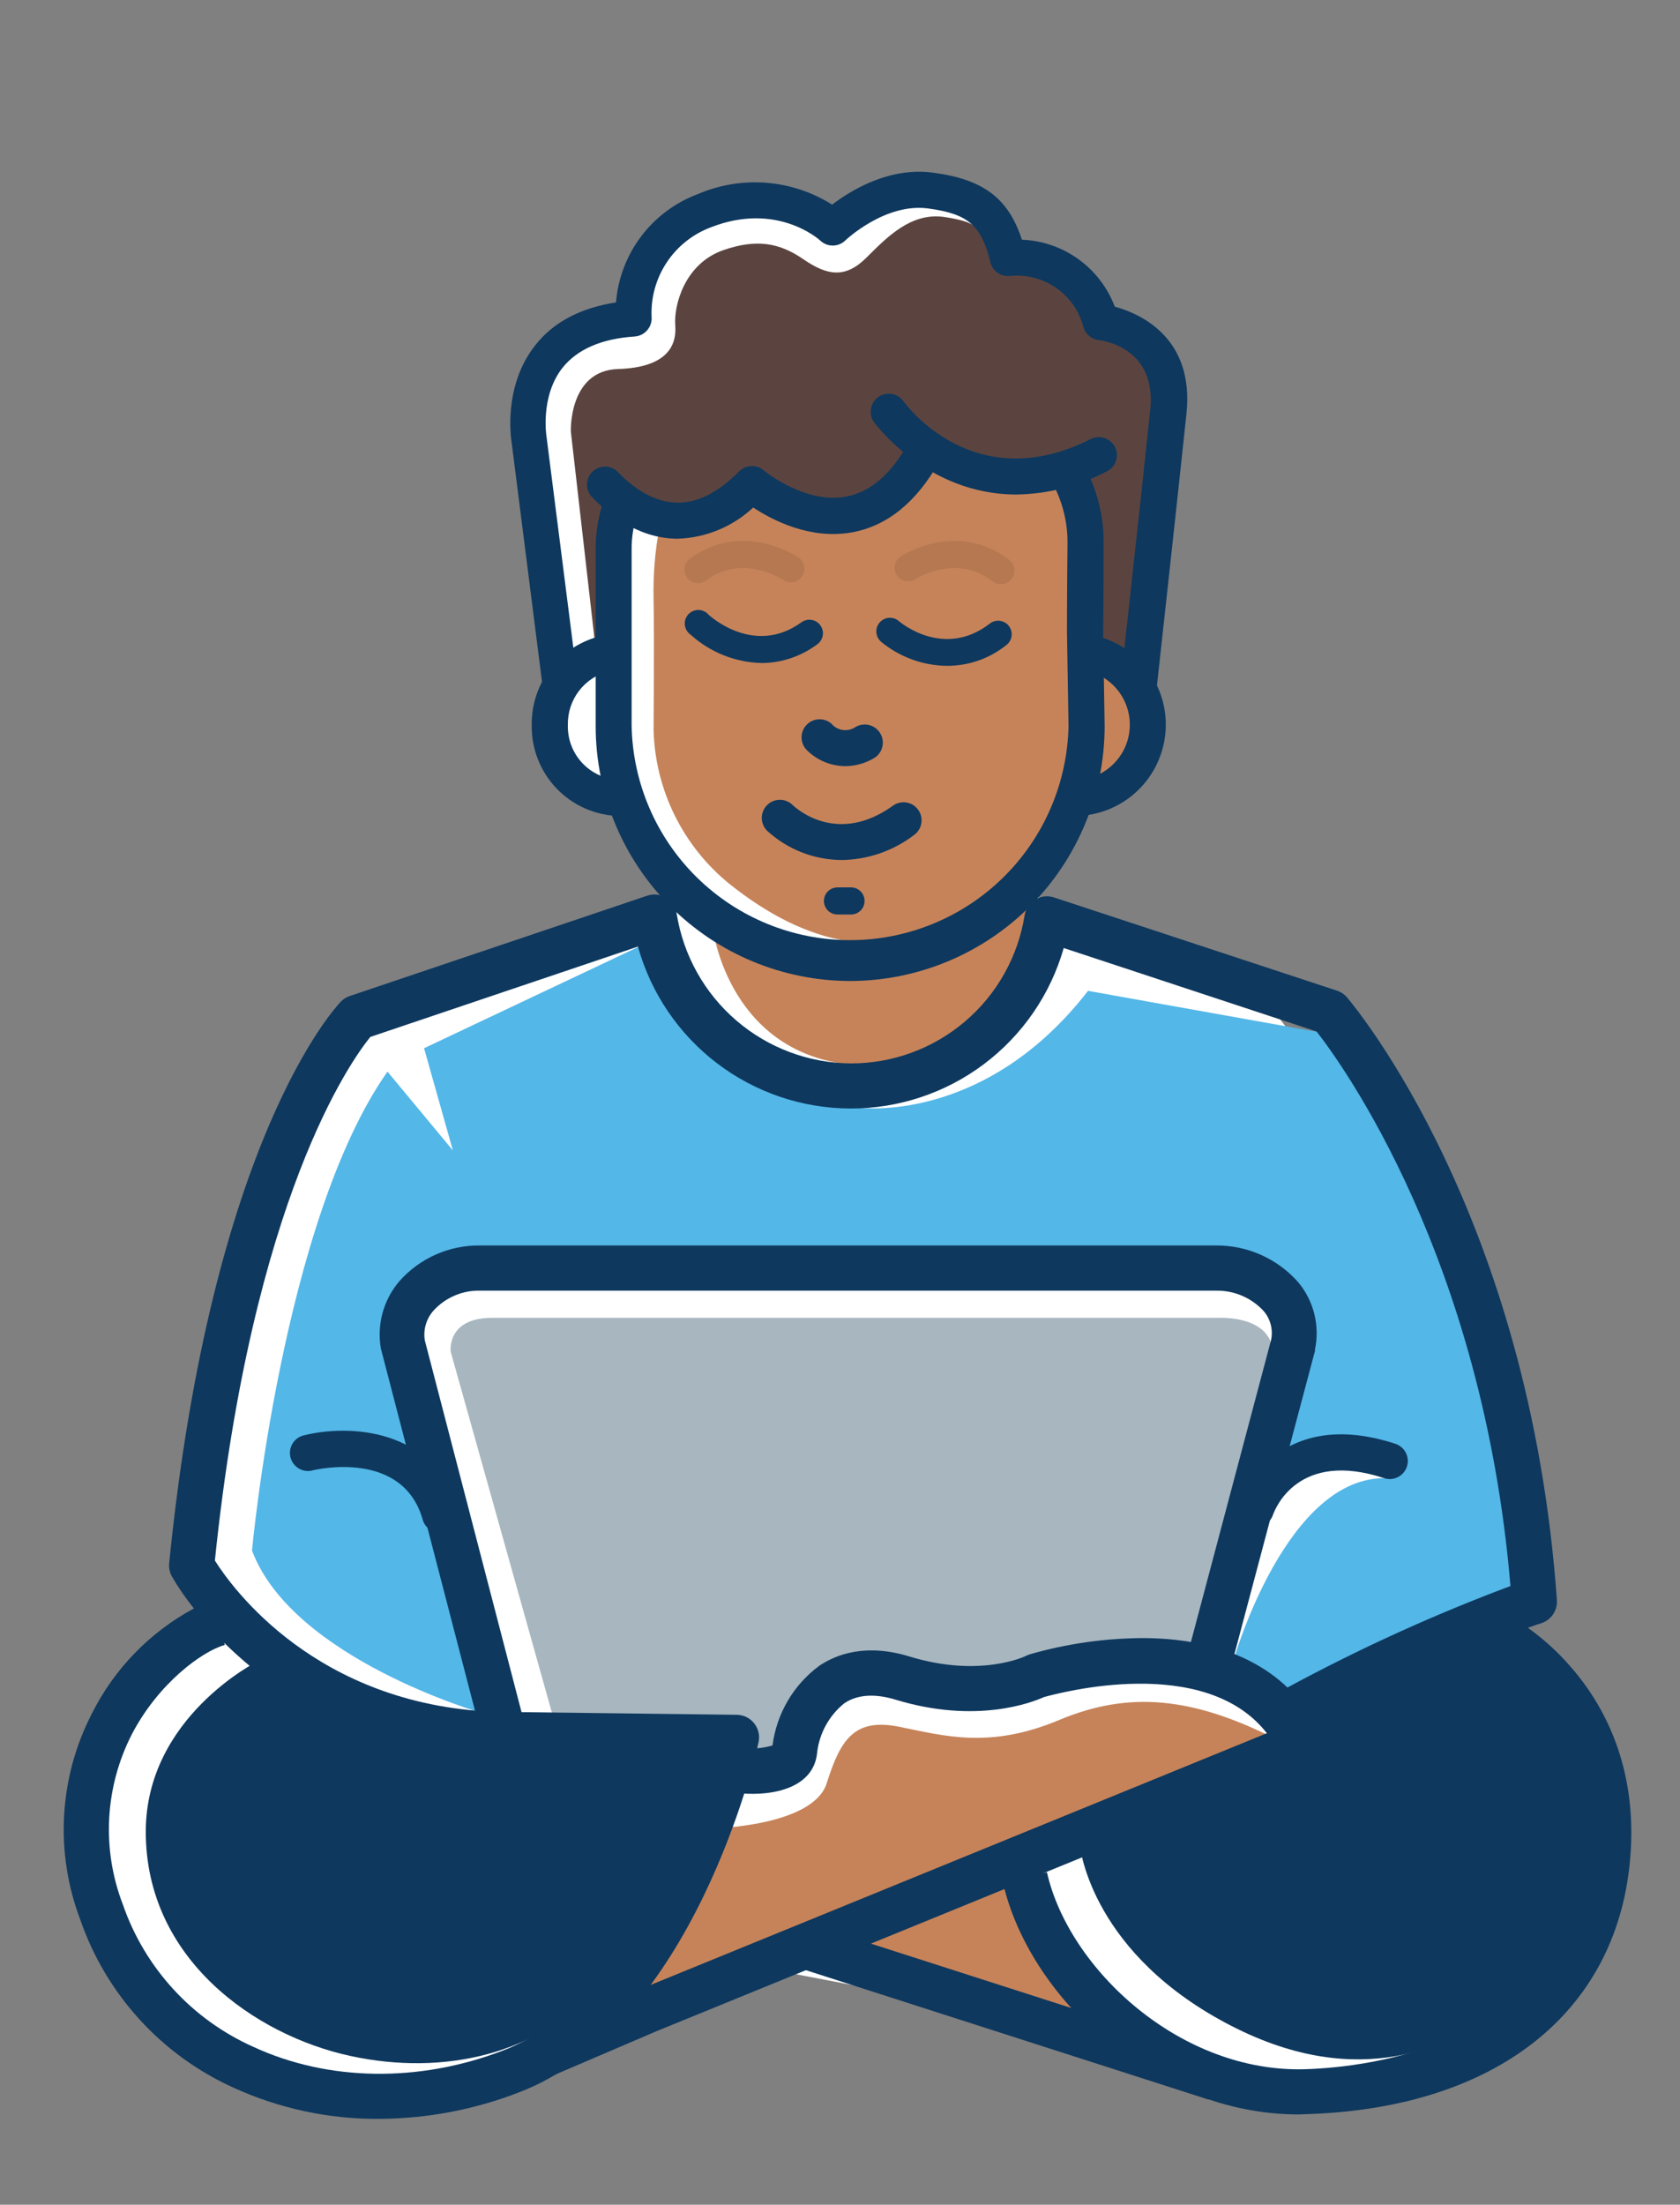 <svg width="186" height="244" viewBox="0 0 186 244" fill="none" xmlns="http://www.w3.org/2000/svg">
<rect x="0" y="0" width="186" height="244" fill="#808080" stroke="none"/>
<path d="M26.59 138.728L21.652 169.485L23.908 179.969L14.259 188.528L8.968 199.889L11.769 215.607L16.905 223.077L31.534 232.103L52.854 231.325L64.526 225.1L81.956 217.319L112.147 223.077L131.133 230.08C137.617 230.599 150.835 231.574 151.831 231.325C152.827 231.076 160.442 227.071 164.125 225.1L168.483 211.094L164.125 172.966L156.656 138.728L150.119 123.944L141.56 112.584L115.019 102.928V93.756L125.367 81.056L129.888 54.38L115.019 29.081L103.73 20.85L91.677 23.907L76.684 23.143L69.864 35.196L58.634 41.722L60.48 65.769V78.346L62.338 86.231L70.452 90.934L74.274 100.812L37.879 114.452L26.59 138.728Z" fill="white"/>
<path d="M167.39 160.34L152.39 121.84L147.46 114.49L120.46 109.66C108.96 124.49 95.14 122.59 95.14 122.59L91.89 120.09C82.14 120.59 71.64 104.34 71.64 104.34L46.95 116.01L50.14 127.32L42.9 118.6C31.25 135.14 27.9 171.6 27.9 171.6C32.4 183.6 53.4 189.6 53.4 189.6L56.9 191.85L51.15 172.6C51.15 172.6 47.69 159.46 46.4 153.85C44.15 144.1 52.15 140.6 52.15 140.6C52.15 140.6 133.9 140.1 135.9 140.35C137.9 140.6 141.4 143.1 143.15 145.85C144.9 148.6 140.65 161.85 140.65 161.85C140.65 161.85 149.03 160.1 152.78 160.35C156.53 160.6 153.65 163.6 153.65 163.6C142.53 163.1 136.65 183.48 136.65 183.48L143.9 190.35L170.15 178.35L167.39 160.34Z" fill="#53B7E8"/>
<path d="M73.03 58.26C72.526 60.895 72.302 63.577 72.36 66.26C72.45 70.84 72.36 80.84 72.36 80.84C72.454 84.113 73.255 87.328 74.708 90.262C76.162 93.197 78.233 95.782 80.78 97.84C89.45 104.76 97.95 106.34 106.7 101.93L117.53 92.68L119.86 89.43C119.86 89.43 128.78 83.51 127.36 78.76C125.94 74.01 119.7 70.59 119.7 70.59L119.53 52.18C119.53 52.18 107.2 53.51 102.2 51.01C102.2 51.01 97.78 57.34 93.11 57.43C88.44 57.52 81.86 54.76 81.86 54.76C81.86 54.76 75.43 58.18 73.03 58.26Z" fill="#C68359"/>
<path d="M65.95 71.84L63.2 47.76C63.2 47.76 62.93 41.01 68.43 40.84C73.93 40.67 74.93 38.18 74.76 36.01C74.59 33.84 75.76 29.19 80.09 27.68C83.7 26.43 86.26 26.84 88.93 28.68C91.6 30.52 93.59 30.84 95.93 28.51C98.27 26.18 100.87 23.51 104.51 24.01C108.43 24.59 108.09 25.34 108.93 26.34C109.77 27.34 117.59 31.01 117.59 31.01L123.93 37.01C123.93 37.01 129.2 43.42 129.4 45.55C129.6 47.68 126.93 77.68 126.93 77.68C126.93 77.68 124.76 71.68 121.09 71.68L118.93 55.01L116.26 52.68L103.93 50.34C103.93 50.34 96.76 59.01 91.26 57.84C85.76 56.67 82.93 54.34 80.59 55.51C78.25 56.68 69.26 56.51 69.26 56.51L65.95 71.84Z" fill="#5B443F"/>
<path d="M94.22 101.21H92.72C92.322 101.21 91.941 101.052 91.659 100.771C91.378 100.489 91.22 100.108 91.22 99.71C91.22 99.312 91.378 98.931 91.659 98.649C91.941 98.368 92.322 98.21 92.72 98.21H94.22C94.618 98.21 95 98.368 95.281 98.649C95.562 98.931 95.72 99.312 95.72 99.71C95.72 100.108 95.562 100.489 95.281 100.771C95 101.052 94.618 101.21 94.22 101.21Z" fill="#0E385E"/>
<path d="M91.64 214.84L112.14 223.72L123.51 225.72L113.14 206.22L91.64 214.84Z" fill="#C68359"/>
<path d="M78.89 102.59C78.89 102.59 80.39 115.78 93.27 117.72C106.15 119.66 114.08 105.84 114.08 105.84L114.52 99.97C114.52 99.97 103.14 106.28 96.45 106.22C89.76 106.16 78.89 102.59 78.89 102.59Z" fill="#C68359"/>
<path d="M61.33 190.35L49.9 149.6C49.9 149.6 49.4 145.85 54.47 145.85H134.95C134.95 145.85 142.77 145.41 140.53 152.1L133.42 184.35C133.42 184.35 121.74 183.35 115.14 185.1C111.162 186.155 107.074 186.742 102.96 186.85C102.96 186.85 94.84 185.1 92.55 186.35C90.807 187.415 89.19 188.673 87.73 190.1L86.73 194.6L80.64 196.1L68.71 195.35L61.33 190.35Z" fill="#A7B6BF"/>
<path d="M79.03 202.35C79.03 202.35 90.03 202.1 91.53 197.35C93.03 192.6 94.53 190.1 99.53 191.1C104.53 192.1 109.53 193.6 117.28 190.35C125.03 187.1 132.03 187.85 141.03 192.35L69.03 222.6L63.28 219.6L79.03 202.35Z" fill="#C68359"/>
<path d="M119.52 204.01C119.52 204.01 120.44 215.4 135.02 223.51C149.6 231.62 159.67 226.76 165.81 222.96C171.95 219.16 181.41 209.79 176.55 194.84C171.69 179.89 164.03 179.35 164.03 179.35L141.78 188.22L142.29 193.79L119.52 204.01Z" fill="#0E385E"/>
<path d="M28.55 183.85C28.55 183.85 16.14 190.01 16.14 202.72C16.14 216.84 28.29 225.25 38.76 227.53C49.23 229.81 59.69 227.28 66.07 219.91C72.45 212.54 80.87 197.82 80.87 197.82L81.64 192.23L51.52 193.23L35.18 186.62L28.55 183.85Z" fill="#0E385E"/>
<path d="M41.96 234.5C36.414 234.534 30.927 233.36 25.88 231.06C21.925 229.279 18.377 226.707 15.453 223.503C12.53 220.299 10.293 216.531 8.88 212.43C7.481 208.748 6.874 204.812 7.1 200.88C7.326 196.948 8.379 193.108 10.19 189.61C12.669 184.676 16.607 180.626 21.47 178.01C20.566 176.895 19.75 175.711 19.03 174.47C18.787 174.028 18.682 173.522 18.73 173.02C23.43 126.02 37.18 111.45 37.73 110.86C38.008 110.573 38.351 110.357 38.73 110.23L71.65 99.13C71.996 99.012 72.364 98.971 72.728 99.011C73.092 99.051 73.442 99.171 73.755 99.362C74.067 99.553 74.333 99.81 74.535 100.116C74.736 100.422 74.868 100.768 74.92 101.13C75.653 105.724 77.992 109.909 81.52 112.941C85.049 115.973 89.538 117.656 94.19 117.69C98.827 117.7 103.314 116.053 106.844 113.046C110.374 110.039 112.713 105.869 113.44 101.29C113.496 100.933 113.63 100.594 113.832 100.295C114.034 99.996 114.3 99.745 114.61 99.56C114.918 99.371 115.264 99.252 115.623 99.211C115.983 99.169 116.347 99.207 116.69 99.32L148.03 109.64C148.465 109.788 148.852 110.05 149.15 110.4C149.98 111.4 169.35 134.51 172.37 177.09C172.408 177.65 172.257 178.206 171.941 178.67C171.626 179.134 171.164 179.479 170.63 179.65C170.53 179.65 160.37 182.95 144.8 191.23L142.45 186.81C150.441 182.484 158.72 178.715 167.23 175.53C164.17 139.15 148.53 117.7 145.77 114.16L117.77 104.92C116.304 110.051 113.202 114.562 108.937 117.768C104.671 120.974 99.475 122.699 94.139 122.681C88.803 122.663 83.619 120.902 79.376 117.668C75.132 114.433 72.061 109.9 70.63 104.76L41 114.76C38.91 117.33 27.93 132.55 23.79 172.71C25.72 175.77 34.98 188.62 54.66 189.45L81.58 189.78C81.947 189.786 82.309 189.872 82.639 190.034C82.969 190.195 83.259 190.428 83.489 190.714C83.719 191 83.884 191.334 83.97 191.691C84.057 192.048 84.063 192.42 83.99 192.78C83.71 194.06 76.81 224.18 57.45 231.57C52.509 233.484 47.259 234.477 41.96 234.5ZM24.82 181.81L24.89 182.05C22.4 182.74 17.55 186.27 14.6 191.93C13.117 194.823 12.261 197.997 12.089 201.243C11.916 204.49 12.431 207.736 13.6 210.77C14.8 214.243 16.7 217.432 19.182 220.141C21.664 222.85 24.675 225.021 28.03 226.52C36.29 230.35 46.38 230.52 55.71 226.93C69.28 221.75 76.16 202.27 78.36 194.73L54.57 194.43C43.406 194.174 32.763 189.659 24.82 181.81Z" fill="#0E385E"/>
<path d="M60.95 229.82L58.95 225.22L70.7 220.22L140.26 191.82C133.4 183 117.26 187.36 115.58 187.82C114.25 188.42 108.09 190.82 99.2 188.12C96.85 187.4 94.92 187.53 93.47 188.51C91.797 189.861 90.72 191.814 90.47 193.95C90.12 197.82 85.7 198.8 82 198.47L82.46 193.47L82.23 195.96L82.45 193.47C83.487 193.568 84.532 193.467 85.53 193.17C85.754 191.423 86.33 189.739 87.223 188.221C88.117 186.703 89.31 185.383 90.73 184.34C92.63 183.07 95.9 181.85 100.73 183.34C108.53 185.72 113.55 183.29 113.59 183.26C113.722 183.193 113.86 183.137 114 183.09C118.151 181.893 122.45 181.287 126.77 181.29C136.21 181.38 142.95 185.05 146.25 191.89C146.397 192.197 146.48 192.531 146.494 192.871C146.507 193.212 146.452 193.551 146.33 193.869C146.209 194.187 146.024 194.477 145.786 194.721C145.549 194.966 145.265 195.159 144.95 195.29L72.7 224.79L60.95 229.82Z" fill="#0E385E"/>
<path d="M143.79 234.01C127.6 234.01 113.86 220.9 111.03 208.3L115.91 207.2C118.31 217.89 130.71 229.5 144.64 229C151.38 228.77 173.53 226.4 175.48 205.52C177.03 188.87 164.01 182.78 163.48 182.52L165.48 177.95C168.62 179.505 171.426 181.659 173.74 184.29C177.35 188.34 181.45 195.39 180.46 205.97C178.89 222.81 165.56 233.28 144.81 233.97L143.79 234.01Z" fill="#0E385E"/>
<path d="M90.224 213.114L88.695 217.874L133.823 232.372L135.353 227.611L90.224 213.114Z" fill="#0E385E"/>
<path d="M53.3 192.06L42.17 149.25C41.94 147.93 42.005 146.575 42.361 145.283C42.717 143.992 43.356 142.795 44.23 141.78C45.346 140.522 46.719 139.52 48.256 138.84C49.794 138.16 51.459 137.819 53.14 137.84H134.64C136.361 137.828 138.064 138.186 139.634 138.89C141.204 139.594 142.604 140.627 143.74 141.92C144.586 142.936 145.192 144.13 145.512 145.413C145.832 146.696 145.859 148.035 145.59 149.33V149.49L136 185.58L131.17 184.29L140.73 148.29C140.845 147.731 140.831 147.153 140.689 146.6C140.547 146.047 140.281 145.534 139.91 145.1C139.244 144.376 138.434 143.801 137.531 143.412C136.628 143.022 135.653 142.827 134.67 142.84H53.17C52.208 142.815 51.252 142.996 50.366 143.371C49.48 143.745 48.684 144.304 48.03 145.01C47.625 145.453 47.325 145.981 47.152 146.556C46.978 147.131 46.937 147.737 47.03 148.33L58.08 190.79L53.3 192.06Z" fill="#0E385E"/>
<path d="M48.72 169.64C48.286 169.639 47.864 169.498 47.518 169.236C47.171 168.974 46.919 168.607 46.8 168.19C44.61 160.43 35.09 162.62 34.69 162.71C34.429 162.791 34.154 162.817 33.883 162.788C33.611 162.758 33.349 162.673 33.111 162.538C32.874 162.403 32.666 162.221 32.502 162.003C32.338 161.785 32.22 161.536 32.155 161.27C32.091 161.005 32.082 160.729 32.128 160.46C32.175 160.191 32.276 159.934 32.425 159.705C32.574 159.477 32.769 159.281 32.997 159.13C33.225 158.98 33.481 158.878 33.75 158.83C38.46 157.67 48.06 157.92 50.65 167.1C50.734 167.398 50.747 167.71 50.689 168.014C50.631 168.318 50.504 168.604 50.317 168.85C50.13 169.096 49.888 169.296 49.611 169.433C49.334 169.57 49.029 169.641 48.72 169.64Z" fill="#0E385E"/>
<path d="M139.03 169.01C138.812 169.013 138.595 168.975 138.39 168.9C137.892 168.729 137.481 168.369 137.247 167.897C137.013 167.425 136.974 166.88 137.14 166.38C137.14 166.27 141.01 155.38 154.49 159.79C154.994 159.956 155.411 160.315 155.65 160.789C155.889 161.262 155.931 161.811 155.765 162.315C155.599 162.819 155.24 163.236 154.766 163.476C154.293 163.715 153.744 163.756 153.24 163.59C143.76 160.47 141.19 166.92 140.93 167.67C140.792 168.064 140.535 168.404 140.195 168.645C139.854 168.885 139.447 169.013 139.03 169.01Z" fill="#0E385E"/>
<path d="M87.56 62.95C87.56 62.95 82.3 59.32 77.27 63.04" stroke="#B57851" stroke-width="3" stroke-linecap="round" stroke-linejoin="round"/>
<path d="M100.54 62.84C100.54 62.84 105.88 59.32 110.82 63.16" stroke="#B57851" stroke-width="3" stroke-linecap="round" stroke-linejoin="round"/>
<path d="M93.22 95.18C90.159 95.172 87.21 94.024 84.95 91.96C84.568 91.59 84.349 91.084 84.34 90.552C84.332 90.02 84.535 89.507 84.905 89.125C85.275 88.743 85.781 88.524 86.313 88.515C86.845 88.507 87.358 88.71 87.74 89.08C88.24 89.56 92.74 93.54 98.83 89.19C99.043 89.03 99.286 88.914 99.544 88.849C99.802 88.784 100.071 88.771 100.335 88.811C100.598 88.851 100.851 88.944 101.078 89.083C101.306 89.223 101.503 89.406 101.658 89.623C101.813 89.839 101.924 90.085 101.983 90.345C102.042 90.605 102.048 90.874 102.002 91.136C101.955 91.399 101.857 91.649 101.712 91.873C101.568 92.097 101.38 92.29 101.16 92.44C98.872 94.175 96.091 95.135 93.22 95.18Z" fill="#0E385E"/>
<path d="M93.57 84.79C91.965 84.779 90.429 84.132 89.3 82.99C88.943 82.618 88.744 82.123 88.743 81.608C88.743 81.092 88.941 80.596 89.297 80.224C89.653 79.851 90.139 79.63 90.654 79.607C91.168 79.584 91.672 79.76 92.06 80.1C92.374 80.471 92.811 80.715 93.292 80.786C93.772 80.858 94.262 80.753 94.67 80.49C95.116 80.208 95.656 80.114 96.171 80.229C96.686 80.343 97.135 80.656 97.42 81.1C97.704 81.538 97.806 82.07 97.703 82.582C97.6 83.094 97.302 83.545 96.87 83.84C95.881 84.46 94.738 84.789 93.57 84.79Z" fill="#0E385E"/>
<path d="M94.14 108.57C86.668 108.562 79.503 105.591 74.219 100.308C68.934 95.026 65.96 87.862 65.95 80.39V61.01C65.911 58.982 66.25 56.964 66.95 55.06L70.7 56.45C70.176 57.854 69.915 59.342 69.93 60.84V80.35C70.058 86.679 72.663 92.706 77.185 97.136C81.706 101.567 87.784 104.048 94.115 104.048C100.445 104.048 106.523 101.567 111.045 97.136C115.567 92.706 118.171 86.679 118.3 80.35L118.13 70.02C118.13 69.96 118.13 65.24 118.19 60.02C118.19 57.706 117.605 55.428 116.49 53.4L120 51.49C121.441 54.102 122.195 57.037 122.19 60.02C122.19 65.24 122.13 70.02 122.13 70.02L122.3 80.33C122.305 87.808 119.343 94.982 114.063 100.277C108.783 105.571 101.617 108.554 94.14 108.57Z" fill="#0E385E"/>
<path d="M68.57 90.31C65.948 90.258 63.453 89.167 61.635 87.277C59.816 85.387 58.822 82.853 58.87 80.23C58.842 77.953 59.592 75.735 60.995 73.942C62.399 72.149 64.373 70.889 66.59 70.37L67.43 74.28C66.107 74.607 64.935 75.374 64.106 76.455C63.278 77.537 62.841 78.868 62.87 80.23C62.824 81.791 63.398 83.307 64.466 84.446C65.534 85.585 67.009 86.255 68.57 86.31H69.05L69.4 90.31C69.13 90.29 68.85 90.31 68.57 90.31Z" fill="#0E385E"/>
<path d="M119.41 90.31V86.31C120.872 86.204 122.248 85.576 123.286 84.541C124.325 83.506 124.957 82.133 125.069 80.671C125.18 79.209 124.763 77.756 123.893 76.576C123.024 75.395 121.759 74.567 120.33 74.24L121.01 70.3C123.423 70.799 125.571 72.163 127.049 74.135C128.527 76.106 129.235 78.55 129.038 81.006C128.842 83.462 127.755 85.762 125.982 87.474C124.209 89.185 121.872 90.19 119.41 90.3V90.31Z" fill="#0E385E"/>
<path d="M84.36 73.38C81.434 73.319 78.629 72.204 76.46 70.24C76.284 70.118 76.136 69.961 76.026 69.777C75.916 69.594 75.846 69.389 75.822 69.177C75.797 68.964 75.819 68.749 75.884 68.545C75.95 68.342 76.058 68.155 76.202 67.996C76.346 67.838 76.522 67.712 76.718 67.628C76.915 67.543 77.127 67.501 77.341 67.506C77.555 67.51 77.765 67.56 77.958 67.652C78.151 67.744 78.322 67.876 78.46 68.04C78.67 68.24 83.55 72.63 88.73 68.87C88.89 68.754 89.07 68.671 89.262 68.626C89.454 68.58 89.652 68.572 89.847 68.603C90.041 68.635 90.228 68.704 90.396 68.807C90.564 68.91 90.709 69.045 90.825 69.205C90.941 69.365 91.024 69.545 91.069 69.737C91.115 69.928 91.123 70.127 91.091 70.322C91.06 70.516 90.991 70.703 90.888 70.871C90.785 71.038 90.65 71.184 90.49 71.3C88.721 72.629 86.573 73.358 84.36 73.38Z" fill="#0E385E"/>
<path d="M104.86 73.69C102.181 73.665 99.593 72.719 97.53 71.01C97.382 70.879 97.26 70.719 97.174 70.541C97.087 70.363 97.036 70.17 97.024 69.972C97.012 69.774 97.039 69.576 97.103 69.389C97.168 69.201 97.269 69.028 97.4 68.88C97.531 68.732 97.691 68.611 97.869 68.524C98.047 68.437 98.24 68.386 98.438 68.374C98.636 68.362 98.834 68.389 99.021 68.453C99.209 68.518 99.382 68.619 99.53 68.75C99.73 68.92 104.53 72.93 109.59 69.01C109.746 68.889 109.923 68.8 110.113 68.748C110.303 68.696 110.502 68.682 110.697 68.707C110.893 68.731 111.081 68.794 111.253 68.892C111.424 68.989 111.574 69.119 111.695 69.275C111.816 69.431 111.905 69.609 111.957 69.799C112.009 69.989 112.023 70.187 111.998 70.382C111.974 70.578 111.911 70.767 111.813 70.938C111.716 71.109 111.586 71.259 111.43 71.38C109.568 72.878 107.25 73.693 104.86 73.69Z" fill="#0E385E"/>
<path d="M75.03 59.62H74.86C70.43 59.55 67.08 56.62 65.48 54.95C65.14 54.559 64.965 54.052 64.992 53.534C65.019 53.017 65.245 52.53 65.623 52.177C66.002 51.823 66.503 51.63 67.02 51.638C67.538 51.646 68.033 51.855 68.4 52.22C69.57 53.47 71.97 55.57 74.92 55.62C77.2 55.7 79.51 54.5 81.84 52.17C82.196 51.812 82.674 51.601 83.178 51.581C83.683 51.56 84.177 51.732 84.56 52.06C84.56 52.06 89.06 55.81 93.66 54.96C96.33 54.48 98.66 52.49 100.55 49.06C100.667 48.811 100.833 48.588 101.039 48.406C101.246 48.224 101.487 48.087 101.749 48.003C102.011 47.918 102.287 47.889 102.561 47.916C102.835 47.944 103.1 48.027 103.34 48.161C103.58 48.296 103.79 48.478 103.956 48.698C104.122 48.917 104.241 49.168 104.306 49.435C104.371 49.703 104.38 49.98 104.332 50.251C104.285 50.522 104.182 50.781 104.03 51.01C101.51 55.55 98.24 58.21 94.32 58.92C89.72 59.75 85.51 57.57 83.39 56.17C81.114 58.296 78.143 59.522 75.03 59.62Z" fill="#0E385E"/>
<path d="M112.51 54.73C102.59 54.73 96.84 46.81 96.77 46.73C96.462 46.298 96.339 45.761 96.427 45.238C96.515 44.714 96.808 44.248 97.24 43.94C97.672 43.632 98.209 43.509 98.732 43.597C99.256 43.685 99.722 43.978 100.03 44.41C100.35 44.86 107.87 55.03 120.66 48.64C120.896 48.504 121.157 48.419 121.428 48.387C121.698 48.356 121.972 48.381 122.232 48.459C122.493 48.538 122.735 48.669 122.943 48.844C123.152 49.019 123.322 49.235 123.444 49.478C123.566 49.721 123.637 49.987 123.653 50.258C123.668 50.53 123.629 50.802 123.535 51.058C123.442 51.314 123.298 51.548 123.112 51.746C122.925 51.944 122.7 52.102 122.45 52.21C119.38 53.817 115.975 54.68 112.51 54.73Z" fill="#0E385E"/>
<path d="M60.11 76.26L56.65 49.01C56.54 48.32 55.76 42.7 59.2 38.29C61.2 35.68 64.27 34.07 68.2 33.47C68.415 30.812 69.384 28.27 70.995 26.145C72.605 24.019 74.789 22.397 77.29 21.47C79.674 20.45 82.27 20.024 84.856 20.229C87.441 20.435 89.937 21.266 92.13 22.65C94.19 21.07 98.44 18.46 103.3 19.11C108.83 19.84 111.63 21.9 113.14 26.53C115.392 26.617 117.569 27.367 119.397 28.685C121.226 30.003 122.625 31.831 123.42 33.94C126.17 34.69 132.24 37.31 131.36 45.76C130.43 54.62 128.08 76.01 128.05 76.23L124.05 75.79C124.05 75.58 126.43 54.2 127.35 45.34C128.05 38.63 122.35 37.72 121.64 37.64C121.253 37.594 120.888 37.437 120.589 37.186C120.291 36.936 120.072 36.603 119.96 36.23C119.511 34.463 118.442 32.916 116.948 31.872C115.454 30.827 113.634 30.355 111.82 30.54C111.335 30.595 110.847 30.471 110.447 30.191C110.047 29.911 109.764 29.495 109.65 29.02C108.65 24.94 107.19 23.66 102.75 23.07C97.99 22.43 93.62 26.58 93.58 26.62C93.207 26.978 92.711 27.177 92.195 27.177C91.679 27.177 91.182 26.978 90.81 26.62C90.63 26.45 85.96 22.32 78.72 25.15C76.716 25.896 74.999 27.258 73.817 29.041C72.635 30.823 72.048 32.934 72.14 35.07C72.162 35.335 72.13 35.601 72.048 35.853C71.965 36.106 71.834 36.339 71.66 36.54C71.488 36.743 71.277 36.909 71.04 37.029C70.803 37.149 70.545 37.221 70.28 37.24C66.61 37.48 63.92 38.65 62.28 40.7C59.78 43.87 60.5 48.3 60.51 48.34L63.99 75.72L60.11 76.26Z" fill="#0E385E"/>
</svg>
